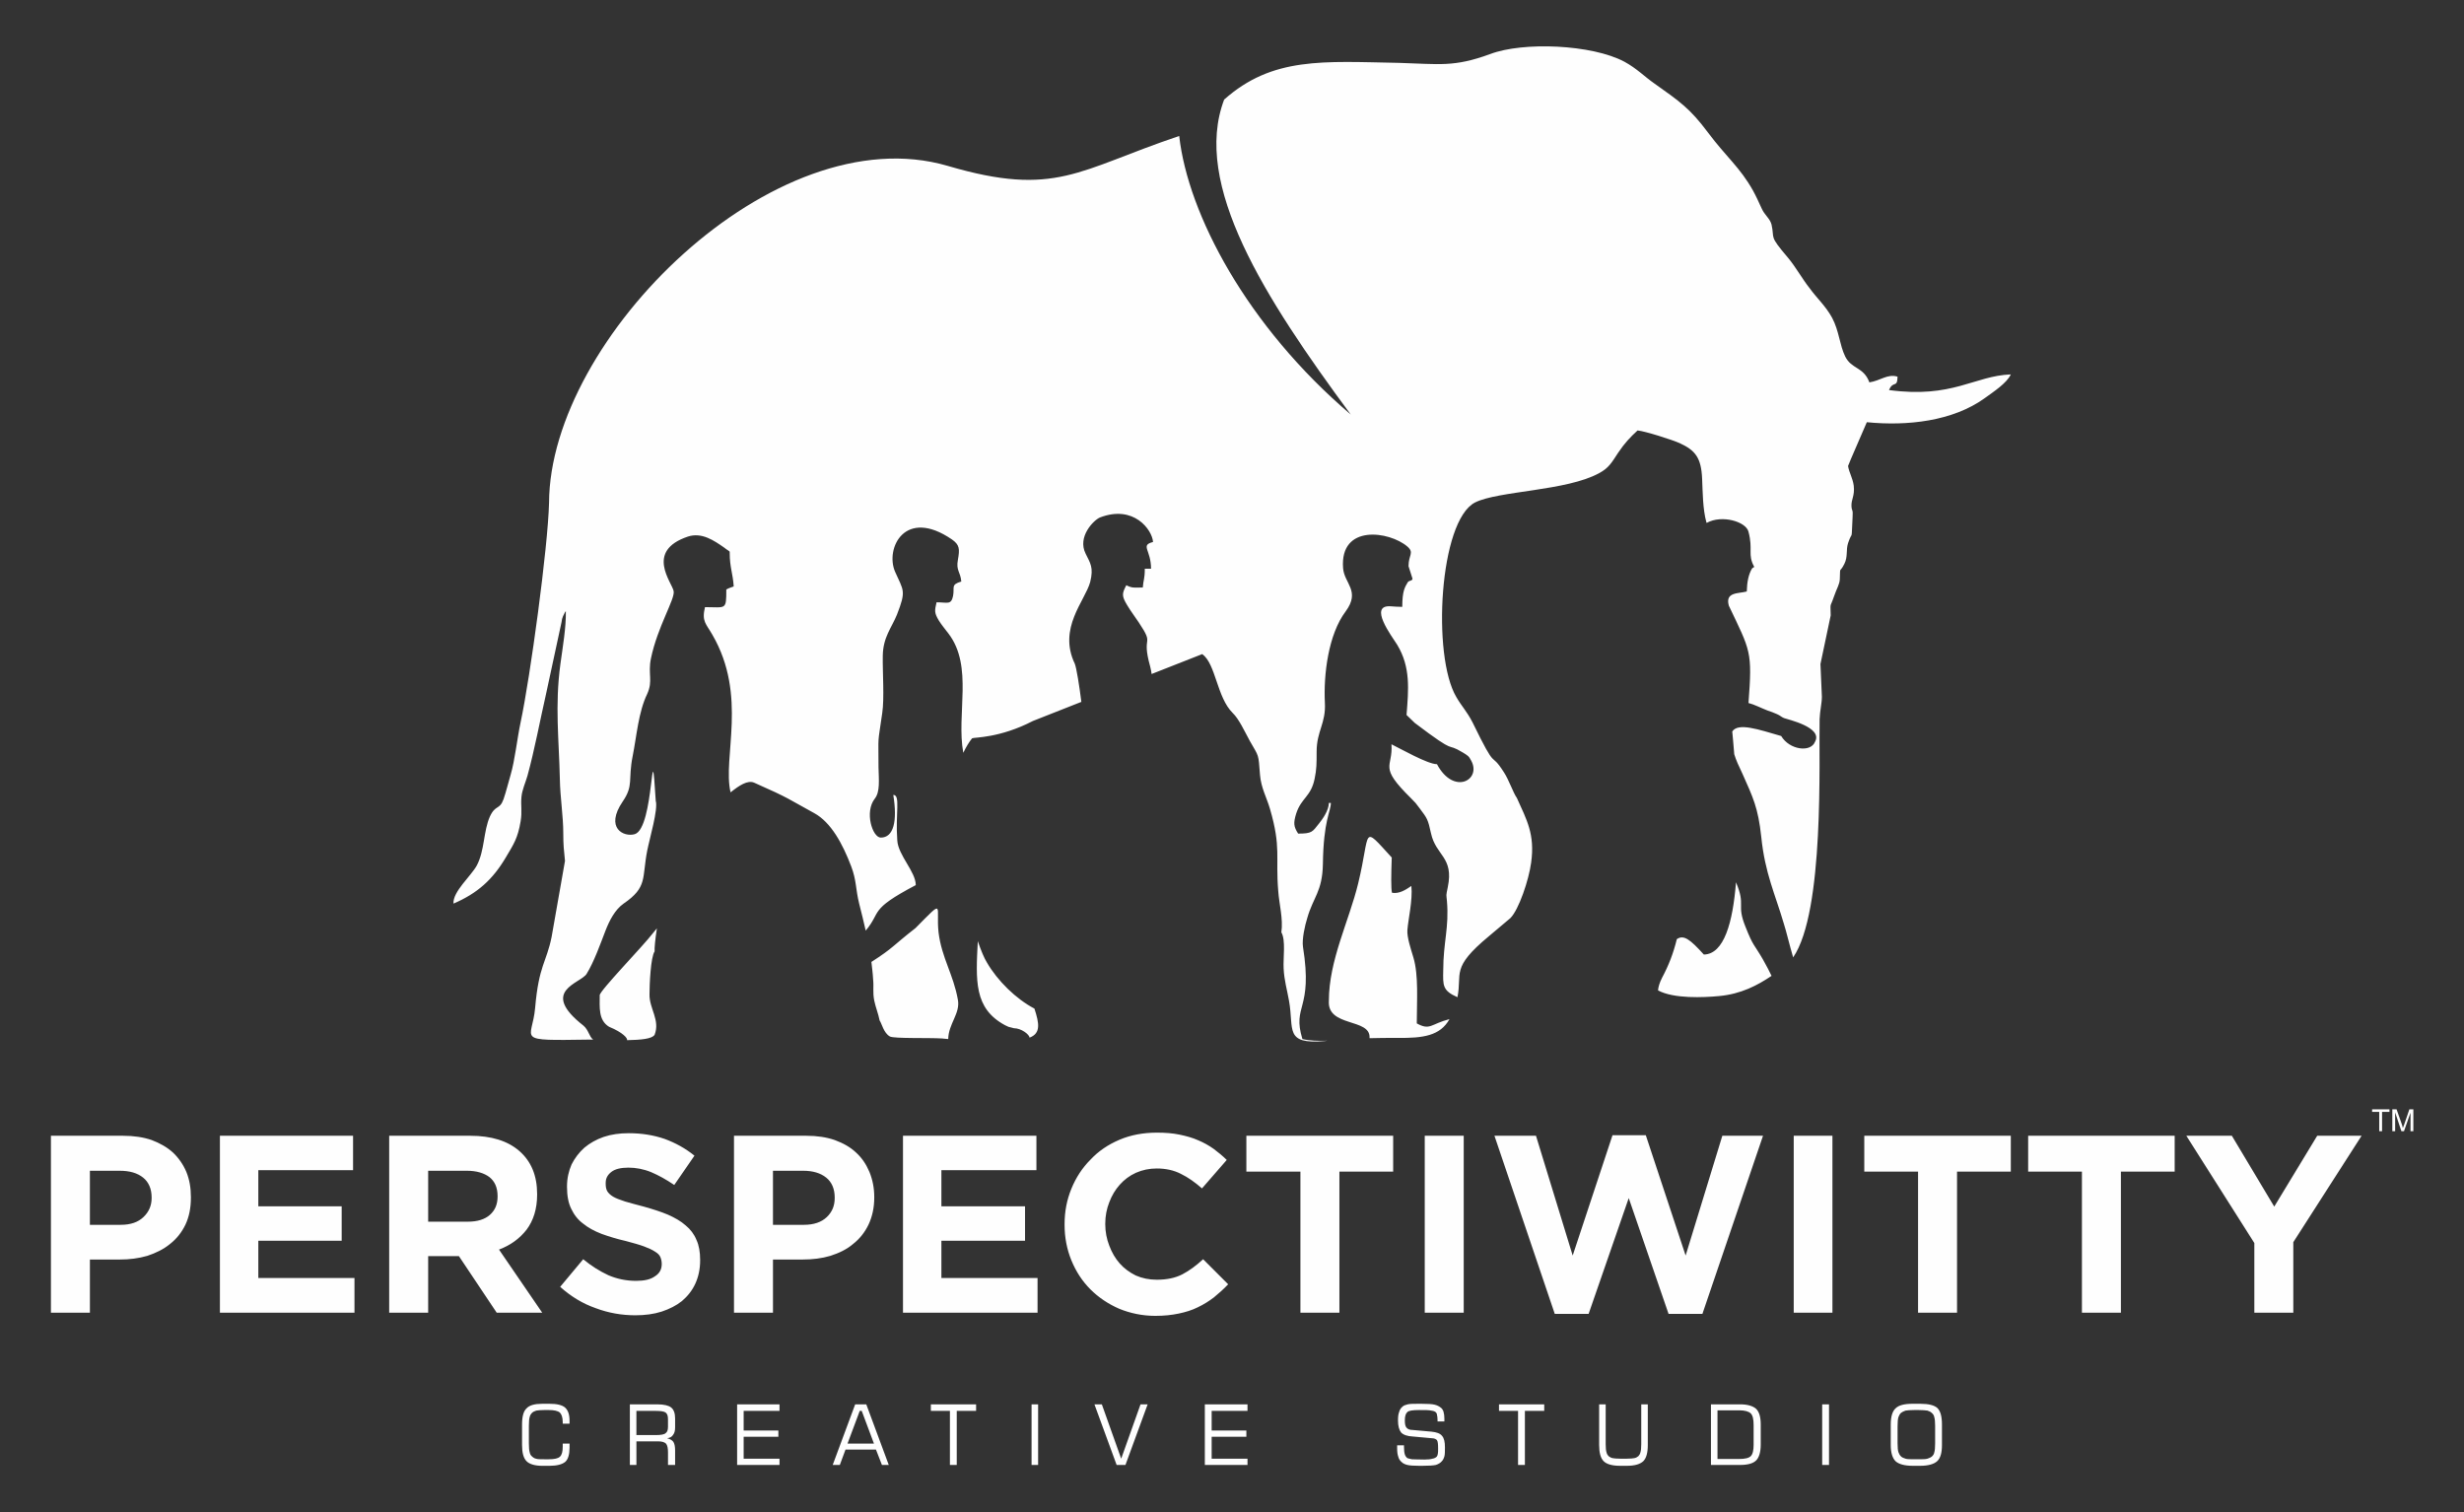 <?xml version="1.0" encoding="UTF-8"?>
<!DOCTYPE svg PUBLIC "-//W3C//DTD SVG 1.1//EN" "http://www.w3.org/Graphics/SVG/1.1/DTD/svg11.dtd">
<!-- Creator: CorelDRAW X8 -->
<svg xmlns="http://www.w3.org/2000/svg" xml:space="preserve" width="8.661in" height="5.315in" version="1.1" style="shape-rendering:geometricPrecision; text-rendering:geometricPrecision; image-rendering:optimizeQuality; fill-rule:evenodd; clip-rule:evenodd"
viewBox="0 0 8661 5315"
 xmlns:xlink="http://www.w3.org/1999/xlink">
 <rect x="0" y="0" width="8661" height="5315" fill="#333333" stroke="none"/>
 <defs>
  <style type="text/css">
   <![CDATA[
    .fil0 {fill:#FEFEFE}
    .fil1 {fill:#FEFEFE;fill-rule:nonzero}
   ]]>
  </style>
 </defs>
 <g id="Layer_x0020_1">
  <g id="_1143275632">
   <path class="fil0" d="M4893 3138c26,4 47,-10 68,-24 5,50 -11,116 -14,155 -2,25 13,69 21,96 19,63 12,154 12,232 47,26 49,2 115,-15 -33,59 -93,67 -182,66 -34,0 -67,0 -99,1l0 -2c3,-69 -149,-36 -143,-129 0,-143 71,-281 103,-413 45,-185 10,-209 118,-91 -2,56 -3,112 1,124zm1106 -1300l-1 -2c-13,-47 -13,-109 -15,-153 -3,-74 -24,-100 -78,-125 -26,-12 -124,-43 -149,-45 -27,25 -45,44 -68,78 -23,35 -33,54 -67,72 -114,63 -354,62 -436,103 -126,64 -152,539 -66,684 19,33 37,50 57,89 89,183 59,95 110,175 18,27 32,71 46,91 34,76 64,127 50,227 -8,60 -43,165 -73,195l-76 64c-135,112 -93,129 -110,214 -53,-23 -51,-42 -50,-94 0,-100 21,-150 13,-244 -2,-25 -4,-15 3,-49 22,-106 -42,-110 -59,-189 -11,-50 -13,-52 -40,-88 -14,-19 -14,-19 -30,-35 -117,-115 -63,-106 -69,-190 31,15 127,70 160,70 59,111 158,55 120,-13 -8,-16 -13,-18 -29,-28 -66,-40 -12,15 -169,-104l-29 -28c7,-89 15,-168 -33,-247 -19,-30 -102,-140 -23,-135 15,1 26,2 41,2 0,-58 10,-70 19,-86 5,-8 16,-4 17,-13l-14 -44c0,-40 21,-47 -4,-69 -63,-54 -238,-80 -226,76 4,54 62,80 9,152 -61,81 -78,222 -73,321 4,73 -29,99 -29,172 0,42 0,61 -7,95 -13,64 -47,67 -65,123 -10,33 -9,45 7,70 49,0 50,-6 73,-35 13,-16 35,-47 35,-73l7 0c0,31 -26,60 -28,216 -2,96 -34,115 -55,189 -8,25 -19,74 -15,101 36,225 -39,203 -2,324 24,6 55,7 87,6l-7 1c-145,13 -109,-41 -127,-141 -7,-40 -17,-72 -19,-114 -2,-37 8,-100 -8,-127 7,-47 -8,-100 -11,-146 -10,-120 11,-151 -29,-288 -12,-41 -31,-73 -35,-119 -6,-77 -3,-62 -36,-120 -18,-33 -38,-77 -60,-98 -56,-55 -59,-172 -107,-207l-178 70c-1,-9 -3,-17 -5,-26 -33,-117 18,-68 -40,-155 -13,-20 -28,-39 -41,-61 -20,-33 -18,-41 -3,-70 22,11 27,8 58,8 2,-28 7,-29 7,-66l22 0c0,-67 -39,-82 7,-94 -3,-43 -68,-132 -187,-86 -21,9 -80,67 -50,127 16,33 29,48 16,100 -18,66 -114,162 -54,287 6,15 16,78 23,134l-170 67c-118,61 -206,57 -214,61 -10,12 -21,30 -31,51 -25,-136 36,-304 -52,-419 -12,-16 -24,-30 -34,-46 -16,-27 -15,-34 -8,-64 39,0 51,10 58,-22 6,-31 -9,-40 29,-51 -3,-35 -19,-38 -12,-76 7,-39 6,-53 -21,-72 -165,-113 -235,31 -200,113 30,68 40,66 7,151 -19,47 -49,79 -50,145 -1,57 6,150 -2,202 -17,119 -13,67 -13,190 1,44 6,86 -13,110 -37,47 -8,137 21,137 45,0 59,-57 44,-150 26,0 7,64 14,160 3,52 65,110 65,157 -167,88 -119,92 -176,160 -7,-32 -15,-63 -23,-95 -13,-53 -9,-81 -28,-131 -30,-79 -71,-155 -130,-187 -90,-49 -84,-51 -211,-107 -23,-10 -53,10 -83,34 -29,-122 61,-339 -64,-554 -22,-39 -38,-46 -26,-97 74,0 75,12 75,-62 10,-6 20,-8 24,-10 1,0 2,0 2,-2 -3,-44 -14,-67 -14,-116 0,-7 0,-5 -5,-9 -5,-3 -9,-6 -14,-10 -36,-25 -79,-55 -128,-39 -152,51 -55,162 -50,192 5,28 -57,125 -80,237 -11,54 8,78 -13,124 -31,64 -37,148 -51,218 -17,85 4,103 -35,160 -64,94 4,126 42,115 70,-20 57,-395 74,-117 9,29 -22,134 -30,175 -19,97 2,128 -83,186 -31,22 -50,60 -64,96 -17,44 -40,109 -66,151 -21,34 -168,59 -11,182 18,15 20,39 34,49 -4,0 -8,0 -11,0 -271,4 -203,4 -193,-111 13,-151 40,-160 58,-250l47 -267c-4,-39 -6,-56 -6,-97 0,-60 -11,-128 -12,-189 -3,-141 -18,-259 2,-407 8,-59 20,-126 19,-185 -1,1 -2,3 -3,4l-7 14c-3,7 -4,12 -5,20l-55 255c-21,92 -40,195 -65,286 -7,24 -19,50 -21,74 -3,29 3,51 -3,86 -10,60 -25,81 -51,125 -47,80 -101,128 -185,164 -3,-42 62,-97 82,-134 28,-53 23,-120 46,-172 20,-43 34,-22 48,-61 9,-26 17,-59 25,-86 15,-51 23,-128 35,-184 34,-160 96,-614 100,-772 2,-577 792,-1362 1401,-1184 381,112 459,14 814,-105 31,275 238,668 603,979 -303,-410 -558,-809 -445,-1107 170,-151 348,-134 615,-129 141,4 192,16 320,-31 116,-44 358,-34 472,27 44,24 70,52 106,77 89,63 125,88 187,171 66,88 113,123 159,205 12,22 19,38 30,62 11,25 29,35 35,57 12,53 -11,36 58,117 27,32 51,76 76,107 26,36 56,62 79,104 25,47 26,95 46,136 22,45 65,36 85,91 39,-6 64,-31 99,-20 -1,42 -15,12 -30,47 224,30 299,-50 428,-55 -13,30 -62,62 -91,83 -113,82 -274,99 -415,85 0,1 -66,151 -66,154 4,24 16,41 20,69 4,37 -9,47 -8,72 1,19 6,10 4,37 -5,96 1,43 -16,93 -8,25 0,47 -13,73 -18,36 -14,3 -16,54 -1,19 -10,30 -21,62 -14,41 -12,16 -11,65l-36 171 5 115c0,23 -7,50 -8,79 -3,138 18,676 -93,837 -13,-44 -25,-95 -32,-116 -31,-106 -67,-179 -80,-307 -11,-104 -30,-141 -66,-222 -13,-27 -23,-49 -29,-69 -3,-34 -5,-62 -7,-80 21,-32 92,-7 172,16 29,49 104,59 119,20 28,-51 -96,-78 -109,-83 -10,-4 -13,-9 -25,-14 -13,-6 -20,-8 -34,-13 -23,-9 -46,-21 -66,-26 14,-183 7,-182 -69,-342 -14,-49 34,-42 63,-50 1,-34 6,-59 18,-80 1,-3 9,-5 8,-7 -24,-44 -3,-59 -20,-123 -8,-35 -93,-61 -147,-31zm-2562 1470c11,32 22,59 32,75 37,64 102,128 167,162 17,52 23,87 -17,102 -1,-11 -29,-33 -55,-33 -25,-7 -11,-1 -32,-11 -109,-59 -102,-157 -95,-295zm-104 344c-9,-1 -16,-1 -22,-2 -46,-3 -169,1 -183,-7 -22,-12 -29,-47 -36,-56 -5,-25 -14,-46 -19,-70 -6,-31 -1,-46 -4,-75 -1,-21 -4,-42 -6,-61 78,-50 73,-55 155,-119 106,-107 71,-78 81,15 11,90 52,147 68,237 9,48 -33,84 -34,138zm-1024 -389c-6,39 -9,71 -8,81 -14,20 -18,118 -18,151 -1,50 38,90 18,142 -9,15 -50,18 -97,19 3,-6 -14,-27 -63,-47 -38,-23 -33,-68 -33,-111 0,-16 151,-171 187,-218 5,-6 10,-12 14,-17zm3918 167c-49,33 -107,64 -185,71 -53,5 -159,10 -214,-20 1,-12 5,-26 14,-44 24,-45 40,-87 52,-136 24,-17 47,1 95,54 71,-1 102,-113 113,-254 36,85 0,75 34,158 27,68 28,57 60,112 14,25 24,44 31,59z"/>
   <path class="fil1" d="M1835 5007c0,-28 5,-47 16,-57 10,-11 29,-16 55,-16l25 0c26,0 44,4 55,13 11,10 16,25 16,47l0 10 -24 0 0 -6c0,-16 -4,-27 -10,-33 -7,-6 -20,-9 -39,-9l-16 0c-13,0 -23,1 -28,2 -6,2 -11,4 -15,8 -4,4 -7,9 -8,14 -2,6 -3,17 -3,32l0 61c0,15 1,26 3,32 1,6 4,11 8,14 4,4 9,7 14,8 6,2 15,2 29,2l16 0c20,0 33,-3 39,-9 7,-6 10,-18 10,-35 0,-3 0,-5 0,-7 0,-1 0,-2 0,-4l24 0 0 14c0,24 -5,41 -15,50 -11,9 -29,14 -56,14l-25 0c-26,0 -45,-6 -55,-16 -11,-11 -16,-30 -16,-57l0 -72zm470 -48l-68 0 0 85 68 0c18,0 30,-2 35,-7 6,-4 8,-12 8,-23l0 -25c0,-12 -2,-19 -8,-24 -5,-4 -17,-6 -35,-6zm-91 190l0 -213 96 0c24,0 40,4 49,11 9,7 14,20 14,38l0 32c0,11 -2,20 -7,26 -4,7 -11,11 -21,12 10,3 18,7 22,13 4,7 6,16 6,30l0 51 -25 0 0 -44c0,-15 -2,-25 -7,-31 -5,-5 -14,-8 -28,-8l-76 0 0 83 -23 0zm377 0l0 -213 149 0 0 23 -126 0 0 69 122 0 0 22 -122 0 0 77 126 0 0 22 -149 0zm388 -75l93 0 -43 -115 -7 0 -43 115zm-52 75l79 -213 39 0 79 213 -24 0 -21 -54 -107 0 -20 54 -25 0zm345 -190l0 -23 159 0 0 23 -68 0 0 190 -24 0 0 -190 -67 0zm354 190l0 -213 23 0 0 213 -23 0zm221 -213l26 0 68 191 68 -191 25 0 -78 213 -31 0 -78 -213zm388 213l0 -213 150 0 0 23 -126 0 0 69 122 0 0 22 -122 0 0 77 126 0 0 22 -150 0zm676 -69l24 0 0 4c0,12 1,22 3,28 2,6 5,10 9,13 4,1 9,3 16,4 7,0 22,1 44,1 12,0 22,-1 28,-3 7,-1 12,-4 15,-7 2,-2 3,-5 4,-10 1,-5 1,-11 1,-19 0,-15 -1,-25 -4,-29 -3,-4 -10,-7 -19,-7l-66 -6c-20,-1 -33,-6 -41,-14 -7,-9 -11,-23 -11,-42 0,-13 1,-23 4,-30 2,-8 6,-14 12,-19 4,-4 10,-6 18,-8 8,-2 21,-2 41,-2l7 0c22,0 38,1 46,3 9,2 17,6 23,11 4,3 7,8 9,14 2,7 3,15 3,24 0,3 0,5 0,6 0,2 0,3 0,4l-24 0 0 -5c0,-8 -1,-14 -2,-18 0,-4 -2,-7 -4,-9 -3,-3 -8,-5 -16,-6 -7,-2 -22,-2 -43,-2 -22,0 -36,2 -41,7 -6,5 -9,15 -9,30 0,12 2,21 6,25 4,5 11,8 21,8l67 6c18,2 30,6 37,15 7,8 10,21 10,40 0,14 0,25 -2,32 -2,7 -5,13 -9,17 -5,6 -12,10 -21,13 -9,2 -25,3 -48,3l-10 0c-20,0 -34,-1 -42,-3 -8,-2 -15,-5 -20,-10 -6,-5 -10,-11 -12,-19 -3,-8 -4,-18 -4,-30l0 -10zm358 -121l0 -23 159 0 0 23 -68 0 0 190 -24 0 0 -190 -67 0zm352 -23l23 0 0 140c0,14 1,23 3,29 1,5 4,10 7,13 4,3 9,6 14,7 5,1 14,2 27,2l23 0c13,0 22,-1 27,-2 6,-1 10,-4 14,-7 3,-3 6,-8 7,-13 2,-6 3,-15 3,-29l0 -140 23 0 0 143c0,27 -5,46 -16,57 -11,10 -29,16 -57,16l-25 0c-28,0 -47,-6 -57,-16 -11,-11 -16,-30 -16,-57l0 -143zm393 213l0 -213 103 0c26,0 45,6 56,16 11,11 16,29 16,55l0 71c0,26 -6,45 -16,55 -11,11 -30,16 -56,16l-103 0zm23 -21l76 0c20,0 34,-3 41,-10 7,-7 10,-21 10,-40l0 -69c0,-20 -3,-34 -10,-41 -7,-7 -21,-11 -41,-11l-76 0 0 171zm368 21l0 -213 24 0 0 213 -24 0zm338 -193l-14 0c-14,0 -25,1 -31,2 -6,2 -12,5 -16,8 -4,4 -7,9 -9,15 -2,6 -3,17 -3,32l0 60c0,15 1,25 3,31 2,6 5,11 9,15 4,4 10,6 16,8 6,2 17,2 31,2l14 0c15,0 25,0 32,-2 6,-2 11,-4 16,-8 4,-4 7,-8 8,-14 2,-6 3,-17 3,-32l0 -61c0,-14 -1,-25 -3,-31 -1,-6 -4,-11 -9,-15 -4,-4 -9,-6 -15,-8 -7,-1 -17,-2 -32,-2zm-97 51c0,-28 6,-47 17,-57 11,-11 31,-16 60,-16l27 0c29,0 49,5 60,15 11,11 16,30 16,58l0 72c0,27 -5,46 -17,57 -11,10 -31,16 -59,16l-27 0c-29,0 -49,-6 -60,-16 -11,-11 -17,-30 -17,-57l0 -72z"/>
   <g>
    <path class="fil1" d="M8363 3976l0 -68 -25 0 0 -9 61 0 0 9 -26 0 0 68 -10 0zm46 0l0 -77 15 0 19 54c1,5 3,9 3,12 1,-3 3,-7 5,-13l18 -53 14 0 0 77 -10 0 0 -65 -23 65 -9 0 -22 -66 0 66 -10 0z"/>
    <path class="fil1" d="M671 4209l0 -2c0,-32 -5,-61 -16,-88 -11,-26 -27,-49 -47,-68 -21,-19 -46,-33 -75,-44 -29,-10 -63,-15 -100,-15l-254 0 0 622 137 0 0 -187 104 0c35,0 67,-4 98,-13 30,-10 57,-23 80,-42 23,-18 41,-41 54,-68 13,-28 19,-59 19,-95zm-138 2c0,27 -10,49 -29,67 -19,18 -45,27 -80,27l-108 0 0 -190 105 0c35,0 62,8 82,24 20,16 30,40 30,70l0 2zm713 403l0 -122 -338 0 0 -131 293 0 0 -121 -293 0 0 -127 333 0 0 -121 -468 0 0 622 473 0zm660 0l-152 -222c40,-15 72,-38 97,-70 24,-32 37,-73 37,-123l0 -2c0,-65 -21,-115 -62,-151 -41,-36 -99,-54 -173,-54l-285 0 0 622 137 0 0 -199 108 0 133 199 160 0zm-157 -408c0,27 -9,48 -27,64 -18,16 -44,24 -78,24l-139 0 0 -179 136 0c34,0 60,8 79,22 19,15 29,37 29,67l0 2zm712 224l0 -2c0,-27 -4,-51 -13,-70 -8,-20 -21,-37 -38,-51 -17,-15 -38,-27 -63,-38 -24,-10 -52,-19 -84,-28 -27,-7 -49,-13 -66,-18 -18,-6 -32,-11 -42,-17 -10,-6 -17,-13 -21,-20 -4,-8 -5,-16 -5,-26l0 -2c0,-16 6,-28 20,-39 13,-10 33,-15 60,-15 26,0 53,5 80,16 26,11 53,26 81,45l71 -103c-32,-26 -67,-45 -105,-59 -38,-13 -80,-20 -126,-20 -32,0 -61,4 -88,13 -26,9 -49,22 -68,38 -19,17 -34,37 -45,59 -10,23 -16,49 -16,77l0 2c0,31 5,57 15,77 10,21 24,39 42,52 17,14 39,26 65,36 25,9 54,18 85,25 26,7 48,13 64,19 16,6 29,12 38,18 10,6 16,12 19,19 3,7 5,15 5,24l0 1c0,19 -8,33 -24,43 -15,11 -37,16 -66,16 -35,0 -68,-7 -98,-20 -30,-14 -59,-32 -88,-56l-81 97c38,34 79,59 125,75 45,17 92,25 139,25 34,0 65,-4 93,-13 27,-9 51,-21 71,-37 20,-17 36,-37 47,-61 11,-24 17,-51 17,-82zm612 -221l0 -2c0,-32 -6,-61 -17,-88 -11,-26 -26,-49 -47,-68 -20,-19 -45,-33 -75,-44 -29,-10 -62,-15 -100,-15l-254 0 0 622 137 0 0 -187 104 0c35,0 68,-4 98,-13 31,-10 58,-23 80,-42 23,-18 41,-41 54,-68 13,-28 20,-59 20,-95zm-139 2c0,27 -9,49 -28,67 -19,18 -46,27 -80,27l-109 0 0 -190 106 0c34,0 61,8 81,24 20,16 30,40 30,70l0 2zm713 403l0 -122 -338 0 0 -131 294 0 0 -121 -294 0 0 -127 334 0 0 -121 -469 0 0 622 473 0zm670 -100l-88 -88c-24,22 -48,40 -73,53 -25,13 -55,19 -90,19 -27,0 -51,-5 -74,-15 -22,-11 -41,-25 -56,-42 -16,-18 -28,-39 -37,-63 -9,-23 -14,-49 -14,-75l0 -2c0,-27 5,-52 14,-75 9,-24 21,-44 37,-62 16,-18 35,-32 57,-42 23,-10 47,-15 73,-15 31,0 60,6 85,19 25,12 50,30 74,51l87 -100c-14,-14 -30,-27 -46,-39 -17,-12 -35,-22 -54,-30 -20,-9 -42,-15 -66,-20 -24,-5 -50,-7 -79,-7 -48,0 -92,8 -132,25 -40,17 -74,40 -102,70 -29,29 -51,63 -67,102 -16,39 -24,80 -24,125l0 2c0,44 8,86 24,125 16,39 38,73 67,102 28,28 62,51 101,68 39,16 82,25 127,25 31,0 58,-3 82,-8 24,-5 47,-12 67,-22 21,-10 40,-22 57,-35 17,-14 34,-29 50,-46zm580 -396l0 -126 -516 0 0 126 190 0 0 496 137 0 0 -496 189 0zm248 496l0 -622 -137 0 0 622 137 0zm1052 -622l-143 0 -129 421 -140 -423 -117 0 -140 423 -129 -421 -146 0 212 626 119 0 141 -407 140 407 119 0 213 -626zm244 622l0 -622 -136 0 0 622 136 0zm627 -496l0 -126 -515 0 0 126 189 0 0 496 137 0 0 -496 189 0zm576 0l0 -126 -515 0 0 126 189 0 0 496 137 0 0 -496 189 0zm657 -126l-156 0 -151 249 -149 -249 -160 0 239 377 0 245 137 0 0 -248 240 -374z"/>
   </g>
  </g>
 </g>
</svg>
